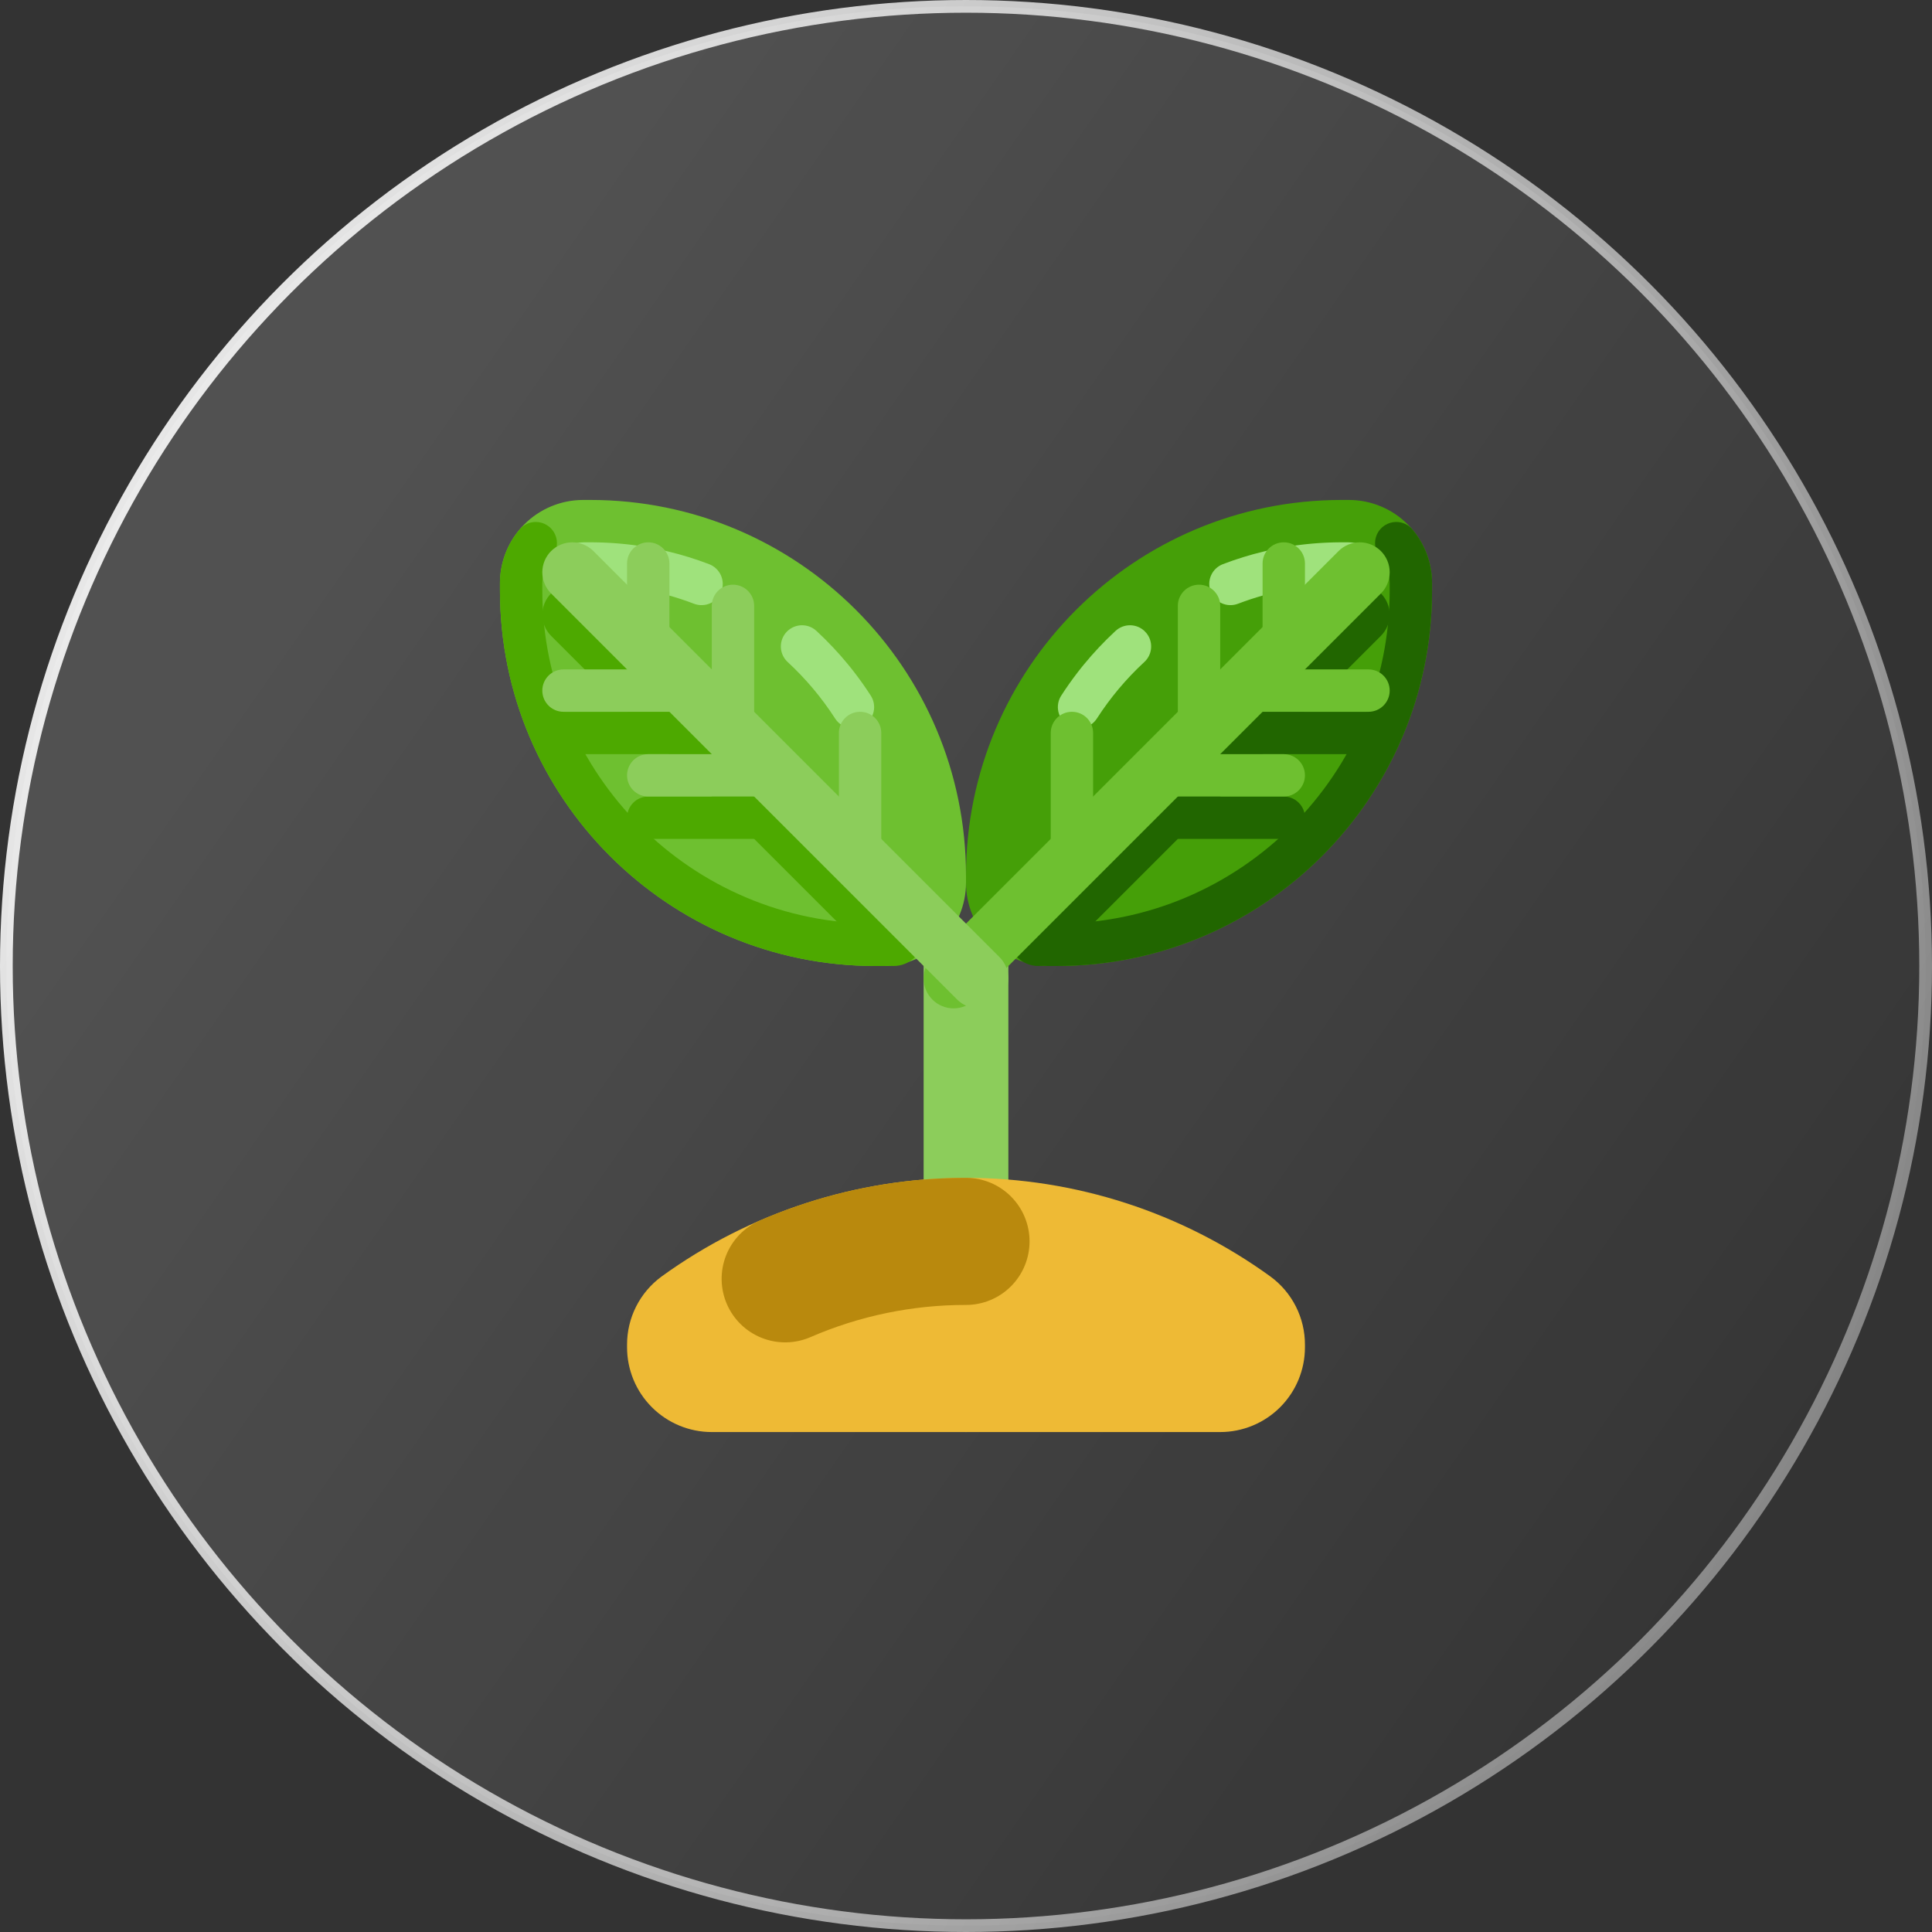 <svg width="190" height="190" viewBox="0 0 190 190" fill="none" xmlns="http://www.w3.org/2000/svg">
<rect x="0" y="0" width="190" height="190" fill="#333333" stroke="none"/>
<g id="Group 2608812">
<circle id="Ellipse 42" cx="95" cy="95" r="94.375" fill="url(#paint0_linear_400_1084)" stroke="url(#paint1_linear_400_1084)" stroke-width="1.25"/>
<g id="Growing Plant">
<path id="Vector" d="M95 90.833H95C92.699 90.833 90.833 92.699 90.833 95V136.667C90.833 138.968 92.699 140.833 95 140.833C97.301 140.833 99.167 138.968 99.167 136.667V95C99.167 92.699 97.301 90.833 95 90.833Z" fill="#8CCD5B"/>
<path id="Vector_2" d="M95 86.104C95 65.704 111.537 49.167 131.937 49.167H132.648C134.819 49.167 136.901 50.029 138.436 51.564C139.971 53.099 140.833 55.181 140.833 57.352V58.063C140.833 78.463 124.296 95 103.896 95H103.185C101.014 95 98.932 94.138 97.397 92.603C95.862 91.068 95 88.986 95 86.815V86.104Z" fill="#459F08"/>
<path id="Vector_3" d="M122.083 74.167H134.583C135.734 74.167 136.667 73.234 136.667 72.083V72.083C136.667 70.933 135.734 70 134.583 70H122.083C120.933 70 120 70.933 120 72.083C120 73.234 120.933 74.167 122.083 74.167Z" fill="#216600"/>
<path id="Vector_4" d="M113.75 82.5H126.25C127.401 82.5 128.333 81.567 128.333 80.417V80.417C128.333 79.266 127.401 78.333 126.25 78.333H113.75C112.599 78.333 111.667 79.266 111.667 80.417C111.667 81.567 112.599 82.5 113.75 82.5Z" fill="#216600"/>
<path id="Vector_5" d="M100.03 89.971L128.333 61.667L131.637 58.363C131.911 58.089 132.235 57.872 132.593 57.724C132.95 57.576 133.334 57.5 133.72 57.5C134.107 57.5 134.49 57.576 134.848 57.724C135.205 57.872 135.53 58.089 135.804 58.363C136.077 58.636 136.294 58.961 136.442 59.319C136.59 59.676 136.667 60.059 136.667 60.446C136.667 60.833 136.591 61.216 136.442 61.574C136.294 61.931 136.077 62.256 135.804 62.53L132.5 65.833L104.196 94.137C103.644 94.69 102.894 95 102.113 95C101.331 95 100.582 94.69 100.03 94.137V94.137C99.477 93.584 99.167 92.835 99.167 92.054C99.167 91.272 99.477 90.523 100.03 89.971Z" fill="#216600"/>
<path id="Vector_6" d="M111.125 61.49C110.601 61.49 110.096 61.687 109.711 62.044L109.71 62.044L109.688 62.065L109.686 62.066C108.581 63.09 107.547 64.189 106.591 65.354L106.59 65.356C106.583 65.363 106.577 65.371 106.571 65.379L106.57 65.38C106.557 65.396 106.543 65.413 106.53 65.429L106.527 65.432C106.522 65.439 106.516 65.446 106.511 65.453L106.507 65.457C106.494 65.473 106.481 65.488 106.469 65.504L106.465 65.509C106.46 65.515 106.454 65.522 106.449 65.528L106.445 65.533C106.433 65.549 106.42 65.564 106.407 65.58L106.403 65.585C106.398 65.591 106.394 65.597 106.389 65.603L106.383 65.61L106.368 65.629L106.364 65.633C106.359 65.641 106.353 65.648 106.347 65.655L106.34 65.664C106.336 65.669 106.332 65.674 106.328 65.678L106.322 65.687C106.317 65.692 106.313 65.698 106.309 65.703L106.303 65.71C106.297 65.717 106.292 65.725 106.286 65.732C106.283 65.735 106.281 65.738 106.279 65.741C106.275 65.745 106.272 65.75 106.268 65.754L106.26 65.765C106.256 65.769 106.253 65.773 106.25 65.777C106.247 65.781 106.243 65.785 106.24 65.79C106.235 65.796 106.23 65.802 106.226 65.808L106.216 65.82L106.208 65.83L106.198 65.843L106.192 65.851L106.154 65.898L106.148 65.906L106.137 65.92L106.131 65.927C106.118 65.944 106.105 65.961 106.092 65.978L106.088 65.982C106.085 65.987 106.08 65.994 106.076 65.999L106.072 66.003C106.058 66.022 106.044 66.039 106.03 66.058L106.029 66.059C106.024 66.066 106.02 66.071 106.015 66.077L106.013 66.079C105.993 66.105 105.973 66.131 105.954 66.156L105.954 66.156C105.392 66.886 104.861 67.64 104.361 68.417C104.064 68.882 103.964 69.446 104.083 69.984C104.202 70.523 104.529 70.993 104.994 71.29C105.458 71.588 106.022 71.689 106.561 71.572C107.1 71.455 107.57 71.128 107.869 70.665C109.185 68.621 110.755 66.753 112.539 65.103C112.847 64.819 113.062 64.448 113.156 64.04C113.25 63.631 113.218 63.204 113.065 62.814C112.912 62.424 112.645 62.089 112.299 61.852C111.953 61.616 111.544 61.49 111.125 61.49ZM132.5 53.333H131.906C131.9 53.333 131.893 53.333 131.888 53.333H131.862L131.852 53.334H131.837L131.826 53.334L131.812 53.334L131.801 53.334L131.786 53.334H131.775L131.76 53.334H131.75L131.735 53.334L131.724 53.334L131.708 53.334L131.699 53.334C131.692 53.334 131.685 53.334 131.678 53.334L131.674 53.334L131.648 53.335L131.642 53.335L131.623 53.335L131.614 53.335L131.597 53.335L131.588 53.335L131.572 53.335L131.562 53.336L131.547 53.336L131.536 53.336L131.522 53.336L131.511 53.336L131.496 53.336L131.486 53.336L131.47 53.337L131.461 53.337L131.443 53.337L131.435 53.337L131.415 53.337L131.41 53.338C131.401 53.338 131.393 53.338 131.384 53.338L131.379 53.338C131.372 53.338 131.366 53.338 131.359 53.338L131.351 53.339L131.334 53.339L131.324 53.339L131.309 53.339L131.297 53.34L131.284 53.34L131.273 53.34L131.258 53.34L131.247 53.341L131.232 53.341L131.222 53.341L131.206 53.342L131.197 53.342L131.177 53.342L131.172 53.342L131.147 53.343H131.147C131.138 53.343 131.13 53.343 131.121 53.343L131.114 53.344L131.096 53.344L131.085 53.344L131.071 53.345L131.06 53.345L131.046 53.346L131.034 53.346L131.02 53.346L131.009 53.346L130.995 53.347L130.984 53.347L130.969 53.348L130.959 53.348L130.944 53.348L130.933 53.349L130.918 53.349L130.908 53.349L130.891 53.35L130.883 53.35L130.858 53.351L130.851 53.351L130.833 53.352L130.823 53.352L130.808 53.353L130.798 53.353L130.782 53.354L130.772 53.354L130.757 53.354L130.747 53.355L130.732 53.355L130.721 53.356L130.707 53.356L130.696 53.357L130.682 53.357L130.67 53.358L130.656 53.358L130.646 53.359L130.628 53.359L130.62 53.36C130.612 53.36 130.604 53.36 130.595 53.361L130.593 53.361L130.57 53.362L130.561 53.362L130.545 53.363L130.535 53.363L130.52 53.364L130.509 53.364L130.495 53.365L130.484 53.365L130.47 53.366L130.458 53.367L130.445 53.367L130.434 53.368L130.419 53.368L130.409 53.369L130.392 53.37L130.384 53.37C130.378 53.37 130.372 53.37 130.366 53.371L130.358 53.371L130.334 53.372L130.325 53.373L130.309 53.373L130.297 53.374L130.284 53.375L130.271 53.375L130.259 53.376L130.246 53.377L130.234 53.377L130.221 53.378L130.209 53.379L130.196 53.379L130.184 53.38L130.171 53.381L130.16 53.381L130.146 53.382L130.135 53.383L130.121 53.383L130.109 53.384L130.096 53.385L130.085 53.385C130.077 53.386 130.068 53.386 130.059 53.387L130.048 53.387L130.035 53.388L130.022 53.389L130.01 53.39L129.998 53.39L129.985 53.391L129.972 53.392L129.96 53.392L129.948 53.393L129.935 53.394L129.923 53.395L129.91 53.396L129.898 53.396L129.885 53.397L129.873 53.398L129.86 53.399L129.848 53.399L129.836 53.4L129.821 53.401C129.813 53.402 129.806 53.402 129.799 53.403L129.787 53.403L129.774 53.404L129.762 53.405L129.749 53.406L129.737 53.407L129.724 53.407L129.712 53.408L129.7 53.409L129.687 53.41L129.675 53.411L129.661 53.412L129.65 53.413L129.636 53.413L129.625 53.414L129.61 53.415L129.601 53.416L129.584 53.417L129.576 53.418C129.567 53.419 129.561 53.419 129.552 53.419L129.546 53.42C129.54 53.42 129.532 53.421 129.526 53.421L129.515 53.422L129.501 53.423L129.49 53.424L129.476 53.425L129.465 53.426L129.451 53.427L129.44 53.428L129.427 53.429L129.415 53.43L129.401 53.431L129.39 53.432L129.376 53.433L129.365 53.434L129.35 53.435L129.341 53.435L129.324 53.437L129.316 53.438L129.293 53.439L129.291 53.439L129.266 53.441L129.259 53.442C129.253 53.442 129.247 53.443 129.241 53.443L129.231 53.444L129.217 53.446L129.205 53.446L129.192 53.447L129.18 53.449L129.167 53.45L129.155 53.451L129.142 53.452L129.131 53.453L129.117 53.454L129.105 53.455L129.092 53.456L129.081 53.457L129.066 53.458L129.056 53.459L129.038 53.461L129.031 53.461L129.007 53.463L128.996 53.465L128.982 53.466L128.971 53.467L128.958 53.468L128.946 53.469L128.932 53.47L128.921 53.471L128.908 53.472L128.897 53.474L128.882 53.475L128.872 53.476L128.858 53.477L128.847 53.478L128.833 53.479L128.822 53.48L128.808 53.482L128.797 53.483L128.783 53.484L128.764 53.486L128.748 53.487L128.738 53.489L128.724 53.49L128.713 53.491L128.699 53.492L128.687 53.493L128.675 53.495L128.662 53.496L128.65 53.497L128.637 53.498L128.625 53.5L128.613 53.501L128.601 53.502L128.588 53.504L128.576 53.505L128.564 53.506L128.55 53.507L128.539 53.508C128.534 53.509 128.526 53.51 128.521 53.51L128.515 53.511C128.506 53.512 128.499 53.513 128.49 53.514L128.482 53.514L128.466 53.516L128.454 53.517L128.441 53.519L128.429 53.52L128.416 53.522L128.405 53.523L128.392 53.524L128.38 53.525L128.367 53.527L128.356 53.528L128.342 53.529L128.331 53.531L128.316 53.532L128.306 53.533L128.291 53.535L128.282 53.536L128.263 53.538L128.257 53.539L128.233 53.542L128.224 53.543L128.208 53.544L128.198 53.546L128.184 53.547L128.172 53.548L128.159 53.55L128.148 53.551L128.134 53.553L128.123 53.554L128.11 53.556L128.098 53.557L128.085 53.559L128.074 53.56L128.06 53.562L128.05 53.563L128.034 53.565L128.025 53.566L128.007 53.568L128 53.569L127.976 53.572L127.969 53.573C127.963 53.573 127.957 53.574 127.951 53.575L127.943 53.576C127.937 53.577 127.932 53.577 127.927 53.578L127.917 53.579L127.902 53.581L127.892 53.582L127.877 53.584L127.867 53.585L127.852 53.587L127.843 53.588L127.828 53.59L127.818 53.591L127.803 53.593L127.793 53.594L127.778 53.596L127.768 53.598L127.751 53.6L127.744 53.601L127.72 53.604L127.711 53.605L127.695 53.607L127.685 53.608L127.671 53.61L127.66 53.612L127.646 53.613L127.636 53.615L127.621 53.617L127.611 53.618L127.597 53.62L127.586 53.621L127.572 53.623L127.561 53.625L127.547 53.627L127.537 53.628L127.522 53.63L127.513 53.631L127.494 53.634L127.488 53.635C127.48 53.636 127.472 53.637 127.464 53.638L127.461 53.638L127.439 53.641L127.434 53.642L127.415 53.645L127.406 53.646L127.39 53.648L127.381 53.649L127.366 53.651L127.356 53.653L127.341 53.655L127.331 53.656L127.316 53.658L127.307 53.66L127.291 53.662L127.282 53.663L127.267 53.666L127.257 53.667L127.239 53.669L127.233 53.67C127.216 53.673 127.201 53.675 127.184 53.677L127.176 53.679C127.171 53.679 127.165 53.68 127.16 53.681L127.15 53.682L127.135 53.685L127.126 53.686L127.11 53.688L127.102 53.69L127.086 53.692L127.077 53.693L127.061 53.696L127.052 53.697L127.036 53.699L127.028 53.7L127.011 53.703L127.003 53.704L126.985 53.707L126.979 53.708C126.972 53.709 126.965 53.71 126.957 53.711L126.953 53.712L126.93 53.716L126.923 53.717L126.906 53.719L126.897 53.721L126.881 53.723L126.872 53.724L126.856 53.727L126.848 53.728L126.831 53.731L126.823 53.732L126.807 53.735L126.799 53.736L126.782 53.739L126.774 53.74L126.757 53.743L126.75 53.744L126.73 53.747L126.725 53.748L126.675 53.756L126.674 53.756L126.651 53.76L126.646 53.761L126.627 53.764L126.62 53.765L126.602 53.768L126.595 53.769L126.578 53.772L126.57 53.773L126.553 53.776L126.545 53.777L126.528 53.78L126.521 53.781L126.502 53.784L126.497 53.785L126.474 53.789L126.473 53.789C126.447 53.794 126.423 53.798 126.398 53.802L126.394 53.803L126.373 53.806L126.368 53.807L126.349 53.81L126.342 53.812C126.336 53.813 126.331 53.813 126.324 53.815L126.318 53.816L126.3 53.819L126.293 53.82L126.275 53.823L126.269 53.824L126.25 53.828L126.244 53.829C126.237 53.83 126.231 53.831 126.223 53.832L126.22 53.833C126.195 53.837 126.171 53.842 126.146 53.846L126.14 53.847L126.122 53.85L126.115 53.852L126.097 53.855L126.09 53.856L126.073 53.859L126.065 53.861L126.048 53.864L126.04 53.865L126.023 53.868L126.017 53.87C126.01 53.871 126.004 53.872 125.998 53.873L125.992 53.874L125.971 53.878L125.968 53.878C125.943 53.883 125.919 53.888 125.894 53.892L125.891 53.893L125.869 53.897L125.865 53.898L125.845 53.901L125.84 53.902L125.82 53.906L125.815 53.907C125.809 53.908 125.802 53.91 125.796 53.911L125.79 53.912L125.771 53.916L125.766 53.916L125.746 53.92L125.741 53.921L125.718 53.926L125.717 53.926C125.692 53.931 125.668 53.935 125.643 53.94L125.641 53.941L125.618 53.945L125.614 53.946L125.594 53.95L125.589 53.951C125.583 53.952 125.576 53.953 125.569 53.955L125.564 53.956L125.545 53.959L125.539 53.961L125.52 53.964L125.515 53.965L125.495 53.969L125.491 53.97L125.468 53.975L125.467 53.975C125.442 53.98 125.417 53.985 125.392 53.99L125.392 53.99C125.384 53.992 125.376 53.994 125.368 53.995L125.365 53.996L125.344 54L125.338 54.001L125.32 54.005L125.314 54.006C125.308 54.008 125.301 54.009 125.295 54.01L125.289 54.011C125.283 54.013 125.276 54.014 125.27 54.015L125.266 54.016C125.259 54.018 125.251 54.019 125.244 54.021L125.241 54.021C125.2 54.03 125.159 54.038 125.118 54.047L125.117 54.048L125.094 54.053L125.09 54.053L125.07 54.058L125.065 54.059L125.045 54.063L125.04 54.064L125.02 54.068L125.017 54.069L124.995 54.074L124.992 54.074C124.951 54.083 124.91 54.092 124.869 54.101L124.845 54.107L124.843 54.107C124.834 54.109 124.828 54.11 124.82 54.112L124.818 54.113L124.796 54.117L124.793 54.118L124.771 54.123L124.769 54.124L124.746 54.129L124.744 54.129C124.694 54.14 124.646 54.151 124.597 54.163L124.594 54.163L124.572 54.168L124.57 54.169L124.548 54.174L124.545 54.175L124.523 54.18L124.521 54.18C124.455 54.195 124.39 54.211 124.324 54.227L124.323 54.227L124.299 54.232L124.299 54.233C122.927 54.561 121.578 54.979 120.26 55.483C119.744 55.681 119.328 56.076 119.103 56.58C118.878 57.085 118.863 57.658 119.06 58.174C119.258 58.69 119.653 59.106 120.157 59.331C120.662 59.556 121.235 59.572 121.751 59.374C125.003 58.13 128.457 57.495 131.938 57.5H132.5C132.527 57.499 132.555 57.502 132.581 57.51C133.091 57.722 133.664 57.723 134.175 57.512C134.685 57.301 135.091 56.897 135.303 56.387C135.516 55.877 135.517 55.304 135.307 54.793C135.096 54.282 134.692 53.876 134.182 53.663C134.14 53.646 134.097 53.629 134.054 53.613L134.053 53.612L134.042 53.608L134.042 53.608L134.03 53.604L134.03 53.603L134.018 53.599L134.017 53.599L134.006 53.595L134.006 53.595L133.994 53.591L133.993 53.59L133.982 53.586L133.981 53.586L133.971 53.582L133.969 53.581L133.959 53.578L133.957 53.577L133.947 53.574L133.945 53.573L133.934 53.569L133.933 53.569L133.922 53.565L133.92 53.565L133.91 53.561L133.908 53.56L133.898 53.557L133.896 53.556L133.886 53.553L133.884 53.552L133.874 53.549L133.872 53.548L133.862 53.545L133.859 53.544L133.85 53.541L133.847 53.541L133.838 53.537L133.835 53.537L133.826 53.534L133.823 53.533L133.814 53.53L133.811 53.529L133.801 53.526L133.799 53.525L133.789 53.522L133.786 53.521L133.777 53.519L133.773 53.518L133.765 53.515L133.761 53.514L133.752 53.511L133.749 53.51L133.74 53.508L133.736 53.507L133.727 53.504L133.724 53.503L133.715 53.501L133.711 53.499L133.702 53.497L133.698 53.496L133.69 53.493L133.686 53.492L133.677 53.49L133.673 53.489L133.665 53.487L133.661 53.485L133.652 53.483L133.648 53.482L133.64 53.48L133.636 53.479L133.627 53.477L133.623 53.475L133.614 53.473L133.61 53.472L133.602 53.47L133.597 53.469L133.59 53.467L133.585 53.466L133.577 53.464L133.572 53.462L133.565 53.461L133.559 53.459L133.552 53.458L133.547 53.456L133.54 53.455L133.534 53.453L133.527 53.452L133.521 53.45L133.514 53.449L133.509 53.447L133.502 53.446L133.496 53.444L133.489 53.443L133.484 53.442L133.476 53.44L133.471 53.439L133.464 53.437L133.458 53.436L133.451 53.434L133.446 53.433L133.438 53.431L133.433 53.431L133.425 53.429L133.42 53.428L133.412 53.426L133.407 53.425L133.399 53.423L133.395 53.422L133.386 53.421L133.382 53.42L133.373 53.418L133.369 53.417L133.36 53.416L133.355 53.415L133.347 53.413L133.343 53.412L133.334 53.41L133.33 53.41L133.321 53.408L133.316 53.407L133.308 53.406L133.303 53.405L133.295 53.403L133.29 53.403L133.281 53.401L133.277 53.4L133.268 53.399L133.265 53.398L133.256 53.397L133.251 53.396L133.243 53.394L133.239 53.394L133.23 53.392L133.226 53.392L133.216 53.39L133.213 53.389L133.204 53.388L133.199 53.387L133.19 53.386L133.187 53.385L133.177 53.384L133.174 53.383L133.164 53.382L133.161 53.382L133.151 53.38L133.148 53.38L133.138 53.378L133.135 53.378L133.125 53.376L133.122 53.376L133.111 53.374L133.108 53.374L133.098 53.373L133.095 53.372L133.085 53.371L133.082 53.37L133.071 53.369L133.068 53.369L133.058 53.367L133.055 53.367L133.045 53.366L133.042 53.365L133.031 53.364L133.028 53.364L133.018 53.363L133.015 53.362L133.005 53.361L133.002 53.361L132.991 53.36L132.988 53.359L132.978 53.358L132.975 53.358L132.964 53.357L132.962 53.357L132.951 53.355L132.948 53.355L132.937 53.354L132.935 53.354L132.924 53.353L132.921 53.353L132.91 53.352L132.908 53.352L132.897 53.35L132.895 53.35L132.883 53.349L132.881 53.349L132.87 53.348L132.868 53.348L132.856 53.347L132.855 53.347L132.843 53.346L132.842 53.346L132.83 53.345L132.828 53.345L132.816 53.344L132.814 53.344L132.803 53.343L132.801 53.343L132.789 53.342L132.787 53.342L132.776 53.342L132.774 53.341L132.762 53.341L132.76 53.341L132.748 53.34L132.746 53.34L132.735 53.339L132.733 53.339L132.721 53.339L132.719 53.339L132.707 53.338L132.705 53.338L132.694 53.337L132.692 53.337L132.68 53.337L132.678 53.337L132.666 53.336L132.664 53.336L132.652 53.336L132.651 53.336L132.639 53.335L132.637 53.335L132.625 53.335L132.623 53.335L132.611 53.335L132.609 53.334L132.597 53.334H132.596L132.583 53.334L132.582 53.334L132.57 53.334H132.568L132.556 53.334H132.555L132.542 53.333H132.541L132.528 53.333H132.527L132.514 53.333L132.5 53.333Z" fill="#9FE27C"/>
<path id="Vector_7" d="M137.309 51.331C136.912 51.332 136.523 51.446 136.189 51.659C135.854 51.873 135.588 52.178 135.42 52.538C135.253 52.899 135.193 53.299 135.246 53.693C135.299 54.087 135.463 54.457 135.72 54.76C136.335 55.483 136.671 56.402 136.667 57.352V58.063C136.667 76.132 121.966 90.833 103.896 90.833H103.185C102.942 90.834 102.699 90.812 102.46 90.769C101.916 90.67 101.356 90.792 100.902 91.107C100.447 91.422 100.137 91.904 100.039 92.448C99.94 92.991 100.062 93.552 100.377 94.006C100.692 94.46 101.174 94.77 101.718 94.869C102.045 94.928 102.375 94.967 102.707 94.986H102.707L102.718 94.987L102.719 94.987L102.729 94.987L102.731 94.988L102.742 94.988L102.742 94.988C102.761 94.989 102.779 94.99 102.798 94.991L102.8 94.991L102.809 94.991L102.813 94.992L102.821 94.992L102.825 94.992L102.833 94.993L102.837 94.993L102.845 94.993L102.849 94.993L102.857 94.994L102.861 94.994C102.87 94.994 102.88 94.994 102.889 94.995L102.893 94.995L102.9 94.995L102.906 94.995L102.912 94.996L102.918 94.996L102.925 94.996L102.931 94.996L102.937 94.996L102.943 94.996L102.95 94.997L102.955 94.997L102.962 94.997L102.968 94.997L102.979 94.998L102.986 94.998L102.992 94.998L102.999 94.998L103.004 94.998L103.011 94.998L103.017 94.998L103.024 94.998L103.03 94.999L103.036 94.999L103.042 94.999L103.049 94.999L103.054 94.999L103.062 94.999L103.067 94.999L103.076 94.999L103.08 94.999L103.092 94.999H103.096L103.104 95L103.109 95L103.117 95H103.122L103.129 95L103.135 95H103.142L103.147 95H103.16L103.168 95H103.896C124.296 95 140.833 78.463 140.833 58.063V57.321L140.833 57.314V57.296L140.833 57.288V57.283L140.833 57.276V57.271L140.833 57.263V57.258L140.833 57.249V57.244L140.832 57.233V57.229L140.832 57.221L140.832 57.216L140.832 57.208V57.203L140.832 57.196L140.832 57.19L140.832 57.183L140.832 57.178L140.831 57.17L140.831 57.165L140.831 57.157L140.831 57.153L140.831 57.144L140.831 57.14L140.83 57.128L140.83 57.124L140.83 57.115L140.83 57.11L140.83 57.103L140.83 57.097L140.829 57.09L140.829 57.085L140.829 57.078L140.829 57.072L140.828 57.065L140.828 57.06L140.828 57.052L140.828 57.047L140.827 57.038L140.827 57.035C140.827 57.031 140.827 57.026 140.827 57.022L140.827 57.02L140.826 57.01L140.826 57.006L140.826 56.997L140.826 56.993L140.825 56.985L140.825 56.98L140.825 56.972L140.824 56.967L140.824 56.96L140.824 56.955L140.824 56.947L140.823 56.942L140.823 56.935L140.823 56.93L140.822 56.918L140.822 56.912L140.821 56.905L140.821 56.9L140.821 56.893L140.82 56.887L140.82 56.881L140.82 56.875L140.819 56.868L140.819 56.862L140.819 56.856L140.818 56.85L140.818 56.843L140.817 56.838L140.817 56.831L140.817 56.825L140.816 56.816L140.815 56.808L140.815 56.801L140.815 56.796L140.814 56.788L140.814 56.783L140.813 56.776L140.813 56.77L140.812 56.764L140.812 56.758L140.812 56.752L140.811 56.746L140.811 56.739L140.81 56.733L140.81 56.728L140.809 56.721L140.809 56.72L140.808 56.703L140.807 56.697L140.807 56.691L140.806 56.685L140.806 56.678L140.805 56.673L140.805 56.666L140.804 56.66L140.804 56.654L140.803 56.648L140.803 56.641L140.802 56.636L140.802 56.629L140.801 56.624L140.801 56.617L140.8 56.612L140.799 56.599L140.799 56.593L140.798 56.587L140.798 56.581L140.797 56.574L140.796 56.569L140.796 56.562L140.795 56.557L140.795 56.549L140.794 56.545L140.793 56.537L140.793 56.533L140.792 56.525L140.792 56.522L140.791 56.513V56.512C140.79 56.502 140.789 56.492 140.788 56.481L140.787 56.478L140.786 56.47L140.786 56.466L140.785 56.458L140.785 56.454L140.784 56.447L140.783 56.442L140.782 56.434L140.782 56.43L140.781 56.422L140.781 56.418L140.78 56.41L140.78 56.409C140.779 56.399 140.777 56.389 140.776 56.379L140.776 56.375L140.775 56.366L140.774 56.364L140.773 56.355L140.773 56.351L140.772 56.343L140.771 56.34L140.77 56.331L140.77 56.328L140.769 56.319L140.769 56.317C140.767 56.302 140.765 56.288 140.763 56.273V56.273C140.762 56.27 140.762 56.267 140.762 56.264L140.761 56.261L140.76 56.252L140.76 56.249L140.759 56.241L140.758 56.237L140.757 56.228L140.756 56.226L140.755 56.217L140.755 56.215C140.752 56.193 140.749 56.171 140.746 56.149L140.745 56.148L140.744 56.137L140.744 56.136L140.742 56.126L140.742 56.125C140.738 56.099 140.734 56.072 140.73 56.046L140.728 56.035L140.728 56.035L140.726 56.024V56.023C140.487 54.565 139.857 53.198 138.901 52.07C138.706 51.838 138.462 51.652 138.187 51.525C137.912 51.397 137.613 51.331 137.309 51.331Z" fill="#216600"/>
<path id="Vector_8" d="M91.696 94.137L128.333 57.5L131.637 54.196C132.19 53.644 132.939 53.333 133.72 53.333C134.502 53.333 135.251 53.644 135.804 54.196C136.356 54.749 136.667 55.498 136.667 56.279C136.667 57.061 136.356 57.81 135.804 58.363L132.5 61.667L95.863 98.304C95.31 98.856 94.561 99.167 93.78 99.167C92.998 99.167 92.249 98.856 91.696 98.304V98.303C91.144 97.751 90.833 97.002 90.833 96.22C90.833 95.439 91.144 94.69 91.696 94.137Z" fill="#6EC030"/>
<path id="Vector_9" d="M124.167 63.75C124.167 64.9 125.099 65.833 126.25 65.833C127.401 65.833 128.333 64.9 128.333 63.75V55.417C128.333 54.266 127.401 53.333 126.25 53.333C125.099 53.333 124.167 54.266 124.167 55.417V63.75Z" fill="#6EC030"/>
<path id="Vector_10" d="M103.333 84.583C103.333 85.734 104.266 86.667 105.417 86.667C106.567 86.667 107.5 85.734 107.5 84.583V72.083C107.5 70.933 106.567 70 105.417 70C104.266 70 103.333 70.933 103.333 72.083V84.583Z" fill="#6EC030"/>
<path id="Vector_11" d="M115.833 72.083C115.833 73.234 116.766 74.167 117.917 74.167C119.067 74.167 120 73.234 120 72.083V59.583C120 58.433 119.067 57.5 117.917 57.5C116.766 57.5 115.833 58.433 115.833 59.583V72.083Z" fill="#6EC030"/>
<path id="Vector_12" d="M122.083 70H134.583C135.734 70 136.667 69.067 136.667 67.917V67.917C136.667 66.766 135.734 65.833 134.583 65.833H122.083C120.933 65.833 120 66.766 120 67.917C120 69.067 120.933 70 122.083 70Z" fill="#6EC030"/>
<path id="Vector_13" d="M113.75 78.333H126.25C127.401 78.333 128.333 77.4 128.333 76.25V76.25C128.333 75.099 127.401 74.167 126.25 74.167H113.75C112.599 74.167 111.667 75.099 111.667 76.25C111.667 77.4 112.599 78.333 113.75 78.333Z" fill="#6EC030"/>
<path id="Vector_14" d="M95 86.104C95 65.704 78.463 49.167 58.063 49.167H57.352C55.181 49.167 53.099 50.029 51.564 51.564C50.029 53.099 49.167 55.181 49.167 57.352V58.063C49.167 78.463 65.704 95 86.104 95H86.815C88.986 95 91.068 94.138 92.603 92.603C94.138 91.068 95 88.986 95 86.815V86.104Z" fill="#6EC030"/>
<path id="Vector_15" d="M67.917 70H55.417C54.266 70 53.333 70.933 53.333 72.083V72.083C53.333 73.234 54.266 74.167 55.417 74.167H67.917C69.067 74.167 70 73.234 70 72.083C70 70.933 69.067 70 67.917 70Z" fill="#4DA900"/>
<path id="Vector_16" d="M76.25 78.333H63.75C62.599 78.333 61.667 79.266 61.667 80.417V80.417C61.667 81.567 62.599 82.5 63.75 82.5H76.25C77.401 82.5 78.333 81.567 78.333 80.417C78.333 79.266 77.401 78.333 76.25 78.333Z" fill="#4DA900"/>
<path id="Vector_17" d="M89.971 89.971L61.667 61.667L58.363 58.363C57.81 57.81 57.061 57.5 56.28 57.5C55.498 57.5 54.749 57.81 54.196 58.363C53.644 58.916 53.333 59.665 53.333 60.446C53.333 61.228 53.644 61.977 54.196 62.53L57.5 65.833L85.804 94.137C86.356 94.69 87.106 95 87.887 95C88.668 95 89.418 94.69 89.971 94.137V94.137C90.523 93.584 90.833 92.835 90.833 92.054C90.833 91.272 90.523 90.523 89.971 89.971Z" fill="#4DA900"/>
<path id="Vector_18" d="M78.875 61.49C78.456 61.49 78.047 61.616 77.701 61.852C77.355 62.089 77.088 62.424 76.935 62.814C76.782 63.204 76.751 63.631 76.844 64.04C76.938 64.448 77.153 64.819 77.46 65.103C79.245 66.753 80.815 68.621 82.131 70.664C82.43 71.128 82.9 71.455 83.439 71.572C83.978 71.689 84.542 71.588 85.007 71.29C85.471 70.993 85.799 70.523 85.917 69.984C86.036 69.446 85.936 68.882 85.639 68.417C85.139 67.64 84.609 66.886 84.046 66.156L84.046 66.156C84.027 66.131 84.007 66.105 83.987 66.079L83.985 66.077C83.98 66.071 83.976 66.065 83.971 66.059L83.97 66.058C83.956 66.039 83.942 66.022 83.928 66.003L83.924 65.999C83.921 65.994 83.915 65.987 83.912 65.982L83.908 65.978C83.895 65.961 83.882 65.944 83.869 65.927L83.863 65.92L83.852 65.906L83.846 65.898L83.808 65.851L83.802 65.843L83.792 65.829L83.784 65.82L83.774 65.808C83.769 65.802 83.765 65.796 83.76 65.79C83.757 65.785 83.753 65.781 83.75 65.777C83.747 65.773 83.744 65.769 83.74 65.765L83.732 65.754C83.728 65.749 83.725 65.745 83.721 65.741C83.719 65.737 83.717 65.735 83.714 65.731C83.708 65.724 83.703 65.717 83.697 65.71L83.691 65.703C83.687 65.698 83.683 65.692 83.678 65.687L83.672 65.678C83.668 65.673 83.664 65.669 83.66 65.664L83.653 65.655C83.647 65.648 83.641 65.641 83.635 65.633L83.632 65.629L83.617 65.61L83.611 65.603C83.606 65.597 83.602 65.591 83.597 65.585L83.593 65.58C83.58 65.564 83.567 65.549 83.555 65.533L83.551 65.528C83.546 65.522 83.54 65.515 83.535 65.509L83.531 65.504C83.519 65.488 83.506 65.472 83.493 65.457L83.489 65.452C83.484 65.445 83.478 65.439 83.473 65.432L83.47 65.429C83.457 65.413 83.444 65.396 83.43 65.38L83.429 65.379C83.423 65.371 83.416 65.363 83.41 65.356L83.409 65.354C82.453 64.189 81.419 63.09 80.314 62.066L80.312 62.065L80.29 62.044L80.289 62.043C79.904 61.687 79.399 61.489 78.875 61.49ZM57.5 53.333H57.486L57.473 53.333H57.472L57.459 53.334H57.458L57.445 53.334H57.444L57.432 53.334H57.43L57.418 53.334L57.417 53.334L57.404 53.334H57.403L57.391 53.335L57.389 53.335L57.377 53.335L57.375 53.335L57.363 53.335L57.361 53.335L57.349 53.336L57.347 53.336L57.336 53.336L57.334 53.336L57.322 53.337L57.32 53.337L57.308 53.337L57.306 53.337L57.294 53.338L57.293 53.338L57.281 53.339L57.279 53.339L57.267 53.339L57.265 53.339L57.254 53.34L57.252 53.34L57.24 53.341L57.238 53.341L57.226 53.341L57.224 53.342L57.213 53.342L57.211 53.342L57.199 53.343L57.197 53.343L57.185 53.344L57.184 53.344L57.172 53.345L57.17 53.345L57.158 53.346L57.157 53.346L57.145 53.347L57.144 53.347L57.132 53.348L57.13 53.348L57.119 53.349L57.117 53.349L57.105 53.35L57.103 53.35L57.092 53.352L57.09 53.352L57.079 53.353L57.076 53.353L57.065 53.354L57.063 53.354L57.051 53.355L57.049 53.355L57.038 53.357L57.036 53.357L57.025 53.358L57.022 53.358L57.012 53.359L57.009 53.36L56.998 53.361L56.995 53.361L56.985 53.362L56.982 53.363L56.972 53.364L56.968 53.364L56.958 53.365L56.955 53.366L56.945 53.367L56.942 53.367L56.931 53.369L56.929 53.369L56.918 53.37L56.915 53.371L56.905 53.372L56.902 53.373L56.892 53.374L56.889 53.374L56.878 53.376L56.875 53.376L56.865 53.378L56.862 53.378L56.852 53.38L56.849 53.38L56.839 53.382L56.836 53.382L56.826 53.383L56.823 53.384L56.813 53.385L56.81 53.386L56.8 53.387L56.796 53.388L56.787 53.389L56.784 53.39L56.774 53.392L56.77 53.392L56.761 53.394L56.757 53.394L56.749 53.396L56.744 53.397L56.735 53.398L56.732 53.399L56.723 53.4L56.718 53.401L56.71 53.403L56.705 53.403L56.697 53.405L56.692 53.406L56.684 53.407L56.679 53.408L56.67 53.41L56.666 53.411L56.657 53.412L56.653 53.413L56.645 53.415L56.64 53.416L56.631 53.417L56.627 53.418L56.618 53.42L56.614 53.421L56.605 53.422L56.601 53.423L56.593 53.425L56.588 53.426L56.58 53.428L56.575 53.429L56.567 53.431L56.562 53.431L56.554 53.433L56.549 53.434L56.542 53.436L56.536 53.437L56.529 53.439L56.524 53.44L56.517 53.442L56.511 53.443L56.504 53.444L56.498 53.446L56.491 53.447L56.486 53.449L56.479 53.45L56.473 53.452L56.466 53.453L56.46 53.455L56.453 53.456L56.447 53.458L56.441 53.459L56.435 53.461L56.428 53.462L56.423 53.464L56.415 53.466L56.41 53.467L56.403 53.469L56.398 53.47L56.39 53.472L56.386 53.473L56.377 53.475L56.373 53.477L56.364 53.479L56.36 53.48L56.352 53.482L56.348 53.483L56.339 53.486L56.335 53.487L56.327 53.489L56.323 53.49L56.314 53.492L56.31 53.493L56.301 53.496L56.298 53.497L56.289 53.499L56.285 53.501L56.276 53.503L56.273 53.504L56.264 53.507L56.26 53.508L56.251 53.51L56.248 53.511L56.239 53.514L56.235 53.515L56.227 53.518L56.223 53.519L56.214 53.521L56.211 53.522L56.202 53.525L56.199 53.526L56.189 53.529L56.187 53.53L56.177 53.533L56.174 53.534L56.165 53.537L56.162 53.538L56.153 53.541L56.15 53.541L56.141 53.544L56.138 53.545L56.128 53.548L56.127 53.549L56.116 53.552L56.114 53.553L56.104 53.556L56.102 53.557L56.092 53.56L56.09 53.561L56.08 53.565L56.078 53.565L56.068 53.569L56.066 53.569L56.055 53.573L56.053 53.574L56.043 53.577L56.041 53.578L56.031 53.581L56.029 53.582L56.019 53.586L56.018 53.586L56.007 53.59L56.005 53.591L55.995 53.595L55.994 53.595L55.983 53.599L55.982 53.599L55.97 53.603L55.97 53.604L55.958 53.608L55.958 53.608L55.947 53.612L55.946 53.613C55.903 53.629 55.86 53.646 55.818 53.664C55.308 53.876 54.904 54.282 54.694 54.793C54.483 55.304 54.484 55.877 54.697 56.387C54.909 56.897 55.315 57.301 55.825 57.512C56.336 57.723 56.909 57.722 57.419 57.51C57.445 57.502 57.473 57.498 57.5 57.5H58.062C61.544 57.495 64.997 58.13 68.249 59.374C68.504 59.472 68.777 59.518 69.05 59.511C69.324 59.504 69.593 59.443 69.843 59.331C70.093 59.22 70.318 59.06 70.506 58.862C70.695 58.663 70.842 58.429 70.94 58.174C71.038 57.918 71.084 57.646 71.077 57.373C71.07 57.099 71.008 56.83 70.897 56.58C70.786 56.33 70.626 56.105 70.427 55.916C70.229 55.728 69.995 55.581 69.74 55.483C68.422 54.979 67.073 54.561 65.701 54.232L65.701 54.232L65.677 54.226L65.676 54.226C65.61 54.211 65.545 54.195 65.479 54.18L65.477 54.179L65.455 54.174L65.452 54.174L65.43 54.168L65.428 54.168L65.406 54.163L65.403 54.162C65.354 54.151 65.305 54.14 65.256 54.129L65.254 54.128L65.231 54.123L65.23 54.123L65.207 54.118L65.204 54.117L65.182 54.112L65.18 54.112C65.172 54.11 65.165 54.109 65.157 54.107L65.156 54.106L65.131 54.101C65.09 54.092 65.049 54.083 65.008 54.074L65.004 54.073L64.983 54.069L64.98 54.068L64.96 54.064L64.955 54.063L64.935 54.058L64.93 54.057L64.909 54.053L64.906 54.052L64.883 54.047L64.882 54.047C64.841 54.038 64.8 54.03 64.759 54.021L64.756 54.02C64.749 54.019 64.741 54.017 64.734 54.016L64.73 54.015C64.724 54.014 64.717 54.012 64.71 54.011L64.705 54.01C64.699 54.009 64.692 54.007 64.686 54.006L64.68 54.005L64.662 54.001L64.656 54L64.635 53.996L64.632 53.995C64.624 53.993 64.616 53.992 64.608 53.99L64.608 53.99C64.583 53.985 64.558 53.98 64.533 53.975L64.532 53.975L64.509 53.97L64.505 53.969L64.485 53.965L64.48 53.964L64.461 53.96L64.455 53.959L64.436 53.956L64.431 53.955C64.424 53.953 64.417 53.952 64.411 53.951L64.406 53.95L64.386 53.946L64.382 53.945L64.359 53.94L64.357 53.94C64.332 53.935 64.308 53.93 64.283 53.926L64.282 53.925L64.259 53.921L64.254 53.92L64.234 53.916L64.229 53.915L64.21 53.912L64.204 53.91C64.198 53.909 64.191 53.908 64.185 53.907L64.18 53.906L64.16 53.902L64.155 53.901L64.135 53.898L64.131 53.897L64.109 53.892L64.106 53.892C64.081 53.887 64.057 53.883 64.032 53.878L64.029 53.878L64.008 53.874L64.002 53.873C63.996 53.872 63.99 53.87 63.983 53.869L63.977 53.868L63.959 53.865L63.952 53.863L63.935 53.86L63.927 53.859L63.91 53.856L63.903 53.855L63.885 53.851L63.878 53.85L63.86 53.847L63.854 53.846C63.829 53.841 63.805 53.837 63.78 53.833L63.777 53.832C63.769 53.831 63.763 53.83 63.756 53.828L63.75 53.827L63.731 53.824L63.725 53.823L63.707 53.82L63.7 53.819L63.682 53.816L63.676 53.814C63.669 53.813 63.664 53.812 63.658 53.811L63.651 53.81L63.632 53.807L63.627 53.806L63.606 53.802L63.602 53.802C63.577 53.797 63.553 53.793 63.527 53.789L63.526 53.789L63.503 53.785L63.498 53.784L63.479 53.781L63.471 53.78L63.455 53.777L63.447 53.776L63.43 53.773L63.422 53.772L63.405 53.769L63.398 53.767L63.38 53.765L63.373 53.763L63.354 53.76L63.349 53.76L63.325 53.756L63.325 53.755L63.275 53.748L63.27 53.747L63.25 53.744L63.243 53.742L63.226 53.74L63.218 53.738L63.201 53.736L63.193 53.734L63.177 53.732L63.169 53.731L63.152 53.728L63.144 53.727L63.128 53.724L63.119 53.723L63.103 53.721L63.094 53.719L63.077 53.716L63.07 53.715L63.047 53.712L63.043 53.711C63.035 53.71 63.029 53.709 63.021 53.708L63.015 53.707L62.997 53.704L62.989 53.703L62.972 53.7L62.964 53.699L62.948 53.697L62.939 53.695L62.923 53.693L62.914 53.692L62.898 53.689L62.889 53.688L62.874 53.686L62.865 53.684L62.85 53.682L62.84 53.681C62.835 53.68 62.829 53.679 62.824 53.678L62.816 53.677C62.799 53.675 62.784 53.672 62.767 53.67L62.761 53.669L62.742 53.667L62.733 53.665L62.718 53.663L62.709 53.662L62.693 53.66L62.684 53.658L62.669 53.656L62.659 53.655L62.644 53.653L62.634 53.651L62.619 53.649L62.61 53.648L62.593 53.645L62.586 53.645L62.566 53.642L62.561 53.641L62.539 53.638L62.536 53.638C62.528 53.636 62.52 53.635 62.512 53.634L62.506 53.633L62.487 53.631L62.478 53.63L62.463 53.628L62.453 53.626L62.438 53.624L62.428 53.623L62.414 53.621L62.403 53.62L62.389 53.618L62.379 53.616L62.364 53.614L62.354 53.613L62.34 53.611L62.329 53.61L62.315 53.608L62.305 53.607L62.289 53.605L62.28 53.604L62.256 53.6L62.249 53.599L62.232 53.597L62.222 53.596L62.207 53.594L62.197 53.593L62.182 53.591L62.172 53.59L62.157 53.588L62.148 53.587L62.133 53.585L62.123 53.584L62.108 53.582L62.098 53.581L62.084 53.579L62.073 53.578C62.068 53.577 62.063 53.576 62.057 53.576L62.049 53.575C62.043 53.574 62.037 53.573 62.031 53.572L62.024 53.572L62 53.569L61.993 53.568L61.975 53.566L61.966 53.565L61.95 53.563L61.94 53.562L61.926 53.56L61.915 53.559L61.902 53.557L61.89 53.556L61.877 53.554L61.866 53.553L61.852 53.551L61.841 53.55L61.828 53.548L61.816 53.547L61.802 53.545L61.792 53.544L61.776 53.542L61.767 53.541L61.743 53.539L61.737 53.538L61.718 53.536L61.709 53.535L61.694 53.533L61.684 53.532L61.669 53.531L61.658 53.529L61.644 53.528L61.633 53.526L61.62 53.525L61.608 53.524L61.595 53.523L61.584 53.521L61.571 53.52L61.559 53.519L61.546 53.517L61.534 53.516L61.518 53.514L61.51 53.513C61.501 53.512 61.494 53.512 61.485 53.511L61.479 53.51C61.474 53.51 61.466 53.509 61.461 53.508L61.45 53.507L61.436 53.506L61.424 53.505L61.412 53.503L61.399 53.502L61.387 53.501L61.375 53.499L61.363 53.498L61.35 53.497L61.338 53.496L61.325 53.495L61.313 53.493L61.301 53.492L61.287 53.491L61.276 53.49L61.262 53.488L61.252 53.487L61.236 53.486L61.217 53.484L61.203 53.483L61.192 53.481L61.178 53.48L61.167 53.479L61.153 53.478L61.142 53.477L61.128 53.475L61.118 53.475L61.103 53.473L61.092 53.472L61.079 53.471L61.068 53.47L61.054 53.469L61.042 53.468L61.029 53.467L61.018 53.465L61.004 53.464L60.993 53.463L60.969 53.461L60.962 53.461L60.944 53.459L60.934 53.458L60.919 53.457L60.908 53.456L60.895 53.455L60.883 53.454L60.869 53.452L60.858 53.452L60.845 53.45L60.833 53.449L60.82 53.448L60.808 53.447L60.795 53.446L60.783 53.445L60.769 53.444L60.759 53.443C60.753 53.443 60.747 53.442 60.741 53.442L60.734 53.441L60.709 53.439L60.707 53.439L60.684 53.437L60.676 53.437L60.659 53.435L60.65 53.434L60.635 53.433L60.624 53.432L60.61 53.431L60.599 53.431L60.585 53.429L60.573 53.428L60.56 53.428L60.549 53.427L60.535 53.426L60.524 53.425L60.51 53.424L60.499 53.423L60.485 53.422L60.474 53.421C60.468 53.421 60.46 53.42 60.454 53.42L60.448 53.419C60.439 53.419 60.433 53.418 60.425 53.418L60.416 53.417L60.399 53.416L60.389 53.415L60.375 53.414L60.364 53.413L60.35 53.412L60.339 53.411L60.325 53.411L60.313 53.41L60.3 53.409L60.288 53.408L60.276 53.407L60.263 53.407L60.251 53.406L60.238 53.405L60.226 53.404L60.213 53.403L60.201 53.402C60.194 53.402 60.187 53.401 60.179 53.401L60.164 53.4L60.152 53.399L60.14 53.398L60.127 53.398L60.115 53.397L60.102 53.396L60.09 53.395L60.077 53.395L60.065 53.394L60.052 53.393L60.04 53.392L60.028 53.392L60.015 53.391L60.002 53.39L59.99 53.389L59.977 53.389L59.965 53.388L59.952 53.387L59.941 53.386C59.932 53.386 59.923 53.386 59.915 53.385L59.904 53.385L59.891 53.384L59.879 53.383L59.865 53.382L59.854 53.382L59.84 53.381L59.829 53.38L59.816 53.38L59.804 53.379L59.791 53.378L59.779 53.378L59.766 53.377L59.754 53.376L59.741 53.376L59.729 53.375L59.716 53.374L59.703 53.374L59.691 53.373L59.675 53.373L59.666 53.372L59.642 53.371L59.633 53.37C59.628 53.37 59.622 53.37 59.616 53.37L59.608 53.369L59.591 53.368L59.581 53.368L59.566 53.367L59.556 53.367L59.541 53.366L59.529 53.366L59.516 53.365L59.505 53.365L59.491 53.364L59.48 53.364L59.465 53.363L59.455 53.362L59.439 53.362L59.43 53.361L59.407 53.361L59.405 53.36C59.396 53.36 59.388 53.36 59.38 53.359L59.372 53.359L59.354 53.358L59.344 53.358L59.33 53.358L59.318 53.357L59.304 53.356L59.293 53.356L59.279 53.356L59.268 53.355L59.253 53.355L59.243 53.354L59.228 53.354L59.218 53.353L59.202 53.353L59.192 53.352L59.176 53.352L59.167 53.352L59.15 53.351L59.142 53.351L59.117 53.35L59.109 53.35L59.092 53.349L59.082 53.349L59.067 53.349L59.056 53.348L59.041 53.348L59.031 53.347L59.016 53.347L59.005 53.347L58.991 53.346L58.98 53.346L58.966 53.346L58.954 53.345L58.94 53.345L58.929 53.345L58.915 53.344L58.904 53.344L58.886 53.343L58.879 53.343C58.87 53.343 58.862 53.343 58.853 53.343H58.853L58.828 53.342L58.823 53.342L58.803 53.342L58.794 53.341L58.778 53.341L58.768 53.341L58.753 53.34L58.742 53.34L58.727 53.34L58.716 53.34L58.703 53.339L58.691 53.339L58.676 53.339L58.666 53.339L58.649 53.338L58.641 53.338C58.635 53.338 58.628 53.338 58.621 53.338L58.616 53.338C58.607 53.338 58.599 53.337 58.59 53.337L58.585 53.337L58.565 53.337L58.557 53.337L58.539 53.337L58.53 53.337L58.514 53.336L58.504 53.336L58.489 53.336L58.478 53.336L58.464 53.336L58.453 53.336L58.438 53.335L58.428 53.335L58.412 53.335L58.403 53.335L58.386 53.335L58.377 53.335L58.358 53.335L58.352 53.334L58.326 53.334L58.322 53.334C58.315 53.334 58.308 53.334 58.301 53.334L58.292 53.334L58.276 53.334L58.265 53.334L58.25 53.334H58.24L58.225 53.334H58.214L58.199 53.334L58.188 53.334L58.174 53.333L58.163 53.333H58.148L58.138 53.333H58.112C58.107 53.333 58.1 53.333 58.094 53.333L57.5 53.333Z" fill="#9FE27C"/>
<path id="Vector_19" d="M52.691 51.331C52.388 51.331 52.088 51.397 51.813 51.525C51.538 51.652 51.294 51.838 51.099 52.07C50.143 53.198 49.513 54.565 49.274 56.023V56.024L49.272 56.035L49.272 56.035L49.27 56.046C49.266 56.072 49.262 56.099 49.258 56.125L49.258 56.126L49.256 56.136L49.256 56.137L49.255 56.148L49.254 56.149C49.251 56.171 49.248 56.193 49.245 56.215L49.245 56.217L49.243 56.226L49.243 56.228L49.242 56.237L49.241 56.241L49.24 56.249L49.24 56.252L49.239 56.261L49.238 56.264C49.238 56.267 49.237 56.27 49.237 56.273V56.273C49.235 56.288 49.233 56.302 49.231 56.317L49.231 56.319L49.23 56.328L49.23 56.331L49.229 56.34L49.228 56.343L49.227 56.351L49.227 56.355L49.226 56.364L49.225 56.366L49.224 56.375L49.224 56.379C49.223 56.389 49.221 56.399 49.22 56.409L49.22 56.41L49.219 56.418L49.219 56.422L49.218 56.43L49.218 56.434L49.217 56.442L49.216 56.447L49.215 56.454L49.215 56.458L49.214 56.466L49.214 56.47L49.213 56.478L49.212 56.481C49.211 56.492 49.21 56.502 49.209 56.512V56.513L49.208 56.522L49.208 56.525L49.207 56.533L49.207 56.537L49.206 56.545L49.205 56.549L49.205 56.557L49.204 56.562L49.203 56.569L49.203 56.574L49.202 56.581L49.202 56.587L49.201 56.593L49.201 56.599L49.2 56.612L49.199 56.617L49.199 56.624L49.198 56.629L49.197 56.636L49.197 56.641L49.196 56.648L49.196 56.654L49.195 56.66L49.195 56.666L49.194 56.673L49.194 56.678L49.193 56.685L49.193 56.691L49.192 56.697L49.192 56.703L49.191 56.72L49.191 56.721L49.19 56.728L49.19 56.733L49.189 56.739L49.189 56.746L49.188 56.752L49.188 56.758L49.187 56.764L49.187 56.77L49.187 56.776L49.186 56.783L49.186 56.788L49.185 56.796L49.185 56.801L49.184 56.808L49.184 56.816L49.183 56.825L49.183 56.831L49.182 56.838L49.182 56.843L49.182 56.85L49.181 56.856L49.181 56.862L49.18 56.868L49.18 56.875L49.18 56.881L49.179 56.887L49.179 56.893L49.179 56.9L49.178 56.906L49.178 56.912L49.178 56.918L49.177 56.93L49.177 56.935L49.176 56.942L49.176 56.947L49.176 56.955L49.175 56.96L49.175 56.968L49.175 56.972L49.175 56.98L49.174 56.985L49.174 56.993L49.174 56.997L49.173 57.006L49.173 57.01L49.173 57.02L49.173 57.022C49.173 57.026 49.173 57.031 49.172 57.035L49.172 57.038L49.172 57.047L49.172 57.052L49.171 57.06L49.171 57.065L49.171 57.072L49.171 57.078L49.171 57.085L49.17 57.09L49.17 57.097L49.17 57.103L49.17 57.11L49.17 57.115L49.169 57.124L49.169 57.128L49.169 57.14L49.169 57.144L49.169 57.153L49.169 57.157L49.168 57.165L49.168 57.17L49.168 57.178L49.168 57.183L49.168 57.19L49.168 57.196L49.168 57.203V57.208L49.167 57.216L49.167 57.221L49.167 57.229V57.233L49.167 57.244V57.249L49.167 57.258V57.263L49.167 57.271V57.276L49.167 57.283V57.288L49.166 57.296V57.314L49.166 57.321V58.063C49.167 78.463 65.704 95 86.104 95H86.832L86.84 95H86.853L86.858 95H86.865L86.871 95L86.878 95H86.883L86.891 95L86.896 95L86.904 94.999H86.908L86.92 94.999L86.924 94.999L86.933 94.999L86.938 94.999L86.945 94.999L86.951 94.999L86.958 94.999L86.964 94.999L86.97 94.999L86.976 94.998L86.983 94.998L86.989 94.998L86.996 94.998L87.001 94.998L87.008 94.998L87.014 94.998L87.021 94.997L87.032 94.997L87.038 94.997L87.045 94.997L87.05 94.997L87.057 94.996L87.063 94.996L87.07 94.996L87.075 94.996L87.082 94.996L87.088 94.996L87.094 94.995L87.1 94.995L87.107 94.995L87.111 94.995C87.121 94.994 87.129 94.994 87.139 94.994L87.143 94.993L87.151 94.993L87.155 94.993L87.163 94.993L87.167 94.993L87.175 94.992L87.179 94.992L87.187 94.992L87.191 94.991L87.2 94.991L87.202 94.991C87.221 94.99 87.239 94.989 87.258 94.988L87.258 94.988L87.269 94.987L87.27 94.987L87.281 94.987L87.282 94.987L87.293 94.986H87.293C87.625 94.967 87.955 94.928 88.282 94.869C88.552 94.82 88.809 94.719 89.04 94.571C89.27 94.423 89.469 94.231 89.625 94.007C89.781 93.782 89.892 93.528 89.95 93.261C90.008 92.993 90.013 92.717 89.964 92.447C89.915 92.178 89.814 91.921 89.665 91.69C89.517 91.46 89.325 91.261 89.1 91.106C88.875 90.95 88.621 90.84 88.354 90.782C88.086 90.724 87.81 90.72 87.54 90.769C87.301 90.812 87.058 90.833 86.815 90.833H86.104C68.034 90.833 53.333 76.132 53.333 58.063V57.352C53.329 56.402 53.665 55.483 54.28 54.76C54.537 54.457 54.701 54.087 54.754 53.693C54.807 53.299 54.747 52.899 54.58 52.538C54.413 52.178 54.146 51.873 53.811 51.659C53.477 51.446 53.088 51.332 52.691 51.331Z" fill="#4DA900"/>
<path id="Vector_20" d="M98.304 94.137L61.667 57.5L58.363 54.196C58.089 53.923 57.764 53.706 57.407 53.557C57.05 53.41 56.666 53.333 56.28 53.333C55.893 53.333 55.51 53.41 55.152 53.557C54.795 53.706 54.47 53.923 54.196 54.196C53.644 54.749 53.333 55.498 53.333 56.279C53.333 57.061 53.644 57.81 54.196 58.363L57.5 61.667L94.137 98.304C94.69 98.856 95.439 99.167 96.221 99.167C97.002 99.167 97.751 98.856 98.304 98.304V98.303C98.856 97.751 99.167 97.002 99.167 96.22C99.167 95.439 98.856 94.69 98.304 94.137Z" fill="#8CCD5B"/>
<path id="Vector_21" d="M65.833 55.417C65.833 54.266 64.901 53.333 63.75 53.333C62.599 53.333 61.667 54.266 61.667 55.417V63.75C61.667 64.9 62.599 65.833 63.75 65.833C64.901 65.833 65.833 64.9 65.833 63.75V55.417Z" fill="#8CCD5B"/>
<path id="Vector_22" d="M84.583 70H84.583C83.433 70 82.5 70.933 82.5 72.083V84.583C82.5 85.734 83.433 86.667 84.583 86.667C85.734 86.667 86.667 85.734 86.667 84.583V72.083C86.667 70.933 85.734 70 84.583 70Z" fill="#8CCD5B"/>
<path id="Vector_23" d="M72.083 57.5H72.083C70.933 57.5 70 58.433 70 59.583V72.083C70 73.234 70.933 74.167 72.083 74.167C73.234 74.167 74.167 73.234 74.167 72.083V59.583C74.167 58.433 73.234 57.5 72.083 57.5Z" fill="#8CCD5B"/>
<path id="Vector_24" d="M67.917 65.833H55.417C54.266 65.833 53.333 66.766 53.333 67.917V67.917C53.333 69.067 54.266 70 55.417 70H67.917C69.067 70 70 69.067 70 67.917C70 66.766 69.067 65.833 67.917 65.833Z" fill="#8CCD5B"/>
<path id="Vector_25" d="M76.25 74.167H63.75C62.599 74.167 61.667 75.1 61.667 76.25V76.25C61.667 77.401 62.599 78.333 63.75 78.333H76.25C77.401 78.333 78.333 77.401 78.333 76.25C78.333 75.1 77.401 74.167 76.25 74.167Z" fill="#8CCD5B"/>
<path id="Vector_26" d="M70 140.833H120C122.21 140.833 124.33 139.955 125.893 138.392C127.455 136.83 128.333 134.71 128.333 132.5V132.256C128.338 130.949 128.033 129.659 127.444 128.491C126.855 127.324 125.998 126.313 124.943 125.54C116.234 119.23 105.755 115.833 95 115.833C84.246 115.833 73.766 119.23 65.056 125.54C64.002 126.313 63.145 127.324 62.556 128.491C61.967 129.659 61.662 130.949 61.667 132.256V132.5C61.667 134.71 62.545 136.83 64.108 138.392C65.67 139.955 67.79 140.833 70 140.833Z" fill="#EEBA35"/>
<path id="Vector_27" d="M95 115.833H94.956C94.944 115.833 94.931 115.833 94.919 115.833H94.912C94.9 115.833 94.888 115.833 94.876 115.833L94.869 115.833C94.856 115.833 94.845 115.834 94.832 115.834H94.828L94.79 115.834H94.788L94.749 115.834H94.745L94.707 115.834H94.701C94.689 115.834 94.677 115.834 94.664 115.834L94.658 115.834C94.645 115.834 94.633 115.835 94.62 115.835H94.619C94.606 115.835 94.593 115.835 94.58 115.835H94.576L94.539 115.835L94.533 115.835L94.497 115.836L94.489 115.836L94.453 115.836L94.448 115.836C94.435 115.836 94.422 115.836 94.409 115.837H94.409C94.396 115.837 94.383 115.837 94.37 115.837L94.366 115.837L94.329 115.838L94.322 115.838C94.31 115.838 94.298 115.838 94.286 115.838L94.279 115.838C94.266 115.838 94.255 115.839 94.242 115.839L94.239 115.839L94.2 115.839H94.199C94.186 115.84 94.174 115.84 94.161 115.84L94.155 115.84C94.143 115.84 94.131 115.841 94.118 115.841L94.113 115.841L94.076 115.841L94.071 115.842C94.058 115.842 94.045 115.842 94.032 115.842H94.031L93.993 115.843L93.989 115.843C93.976 115.843 93.964 115.844 93.951 115.844L93.946 115.844L93.909 115.845L93.903 115.845C93.89 115.845 93.879 115.845 93.866 115.846L93.862 115.846C93.849 115.846 93.836 115.846 93.823 115.847H93.822L93.784 115.848L93.78 115.848L93.743 115.848L93.737 115.849C93.724 115.849 93.713 115.849 93.701 115.85L93.694 115.85L93.658 115.851L93.652 115.851L93.617 115.852L93.614 115.852C93.601 115.852 93.589 115.852 93.576 115.853L93.571 115.853C93.559 115.853 93.546 115.854 93.534 115.854L93.529 115.854C93.517 115.854 93.503 115.855 93.491 115.855L93.488 115.855C93.475 115.856 93.462 115.856 93.448 115.856H93.448C93.434 115.857 93.421 115.857 93.407 115.858L93.407 115.858C93.394 115.858 93.381 115.859 93.368 115.859L93.364 115.859L93.327 115.86L93.321 115.86C93.308 115.861 93.296 115.861 93.284 115.862L93.279 115.862C93.266 115.862 93.255 115.863 93.242 115.863L93.24 115.863C93.228 115.864 93.214 115.864 93.202 115.864L93.198 115.865L93.162 115.866L93.156 115.866C93.144 115.866 93.131 115.867 93.119 115.867L93.114 115.868C93.102 115.868 93.09 115.868 93.077 115.869L93.073 115.869C93.047 115.87 93.022 115.871 92.996 115.872L92.992 115.872C92.98 115.873 92.967 115.873 92.955 115.874L92.95 115.874C92.938 115.874 92.925 115.875 92.913 115.875L92.907 115.876L92.87 115.877L92.868 115.877L92.829 115.879L92.828 115.879C92.815 115.879 92.802 115.88 92.79 115.88L92.786 115.881L92.748 115.882L92.744 115.882L92.707 115.884L92.702 115.884L92.664 115.886L92.662 115.886C92.65 115.887 92.637 115.887 92.625 115.888L92.622 115.888C92.609 115.889 92.597 115.889 92.585 115.89L92.58 115.89L92.543 115.892L92.538 115.892L92.502 115.894L92.496 115.894C92.484 115.894 92.472 115.895 92.459 115.896H92.459L92.421 115.898L92.416 115.898C92.404 115.898 92.392 115.899 92.38 115.9L92.374 115.9L92.339 115.902L92.332 115.902L92.296 115.904L92.294 115.904L92.255 115.906H92.254C92.242 115.907 92.228 115.908 92.215 115.908L92.213 115.908L92.176 115.91L92.17 115.911C92.158 115.911 92.145 115.912 92.133 115.913L92.13 115.913C92.117 115.914 92.104 115.914 92.091 115.915H92.091C92.065 115.917 92.038 115.918 92.012 115.92L92.009 115.92L91.971 115.922L91.968 115.922L91.929 115.925L91.928 115.925C91.901 115.926 91.875 115.928 91.848 115.929L91.847 115.929L91.808 115.932L91.805 115.932C91.793 115.933 91.78 115.934 91.768 115.934L91.764 115.935C91.751 115.935 91.739 115.936 91.726 115.937L91.725 115.937C91.711 115.938 91.699 115.939 91.685 115.94C91.672 115.94 91.659 115.941 91.646 115.942L91.644 115.942L91.606 115.945L91.602 115.945C91.59 115.946 91.577 115.947 91.565 115.948L91.562 115.948L91.524 115.95L91.522 115.95C91.496 115.952 91.471 115.954 91.445 115.956L91.441 115.956L91.403 115.958L91.401 115.959L91.363 115.961L91.359 115.962L91.282 115.967L91.281 115.967C91.268 115.968 91.255 115.969 91.243 115.97L91.24 115.97L91.202 115.973L91.199 115.973C91.186 115.974 91.174 115.975 91.161 115.976L91.159 115.976C91.134 115.978 91.107 115.98 91.082 115.982L91.079 115.982L91.043 115.985L91.038 115.985L91.001 115.988L90.998 115.988C90.959 115.992 90.92 115.995 90.881 115.998L90.879 115.998L90.841 116.001L90.839 116.001L90.8 116.004L90.799 116.004C90.772 116.007 90.747 116.009 90.72 116.011L90.72 116.011C90.706 116.012 90.694 116.013 90.681 116.014L90.679 116.014C90.666 116.015 90.654 116.016 90.641 116.018L90.639 116.018C90.599 116.021 90.561 116.024 90.521 116.028L90.52 116.028L90.482 116.031L90.48 116.032C90.466 116.033 90.455 116.034 90.442 116.035L90.439 116.035C90.4 116.039 90.361 116.042 90.322 116.046L90.322 116.046L90.283 116.049L90.281 116.049L90.243 116.053L90.242 116.053C90.202 116.057 90.163 116.06 90.124 116.064H90.123L90.085 116.068L90.083 116.068C90.031 116.073 89.978 116.078 89.927 116.083L89.925 116.083C89.873 116.089 89.822 116.094 89.769 116.099L89.768 116.099L89.73 116.103L89.728 116.103C84.556 116.638 79.496 117.963 74.725 120.032C73.206 120.693 72.011 121.93 71.403 123.471C70.796 125.013 70.825 126.732 71.485 128.252C72.144 129.772 73.38 130.968 74.921 131.576C76.462 132.185 78.182 132.157 79.702 131.499C84.53 129.404 89.737 128.327 95 128.333C96.658 128.333 98.247 127.675 99.419 126.503C100.592 125.331 101.25 123.741 101.25 122.083C101.25 120.426 100.592 118.836 99.419 117.664C98.247 116.492 96.658 115.833 95 115.833Z" fill="#B9890D"/>
</g>
</g>
<defs>
<linearGradient id="paint0_linear_400_1084" x1="42.121" y1="28.98" x2="198.579" y2="138.078" gradientUnits="userSpaceOnUse">
<stop stop-color="white" stop-opacity="0.15"/>
<stop offset="1" stop-color="white" stop-opacity="0"/>
</linearGradient>
<linearGradient id="paint1_linear_400_1084" x1="177.781" y1="160.198" x2="-7.035" y2="73.719" gradientUnits="userSpaceOnUse">
<stop stop-color="white" stop-opacity="0.39"/>
<stop offset="1" stop-color="white" stop-opacity="0.9"/>
</linearGradient>
</defs>
</svg>
